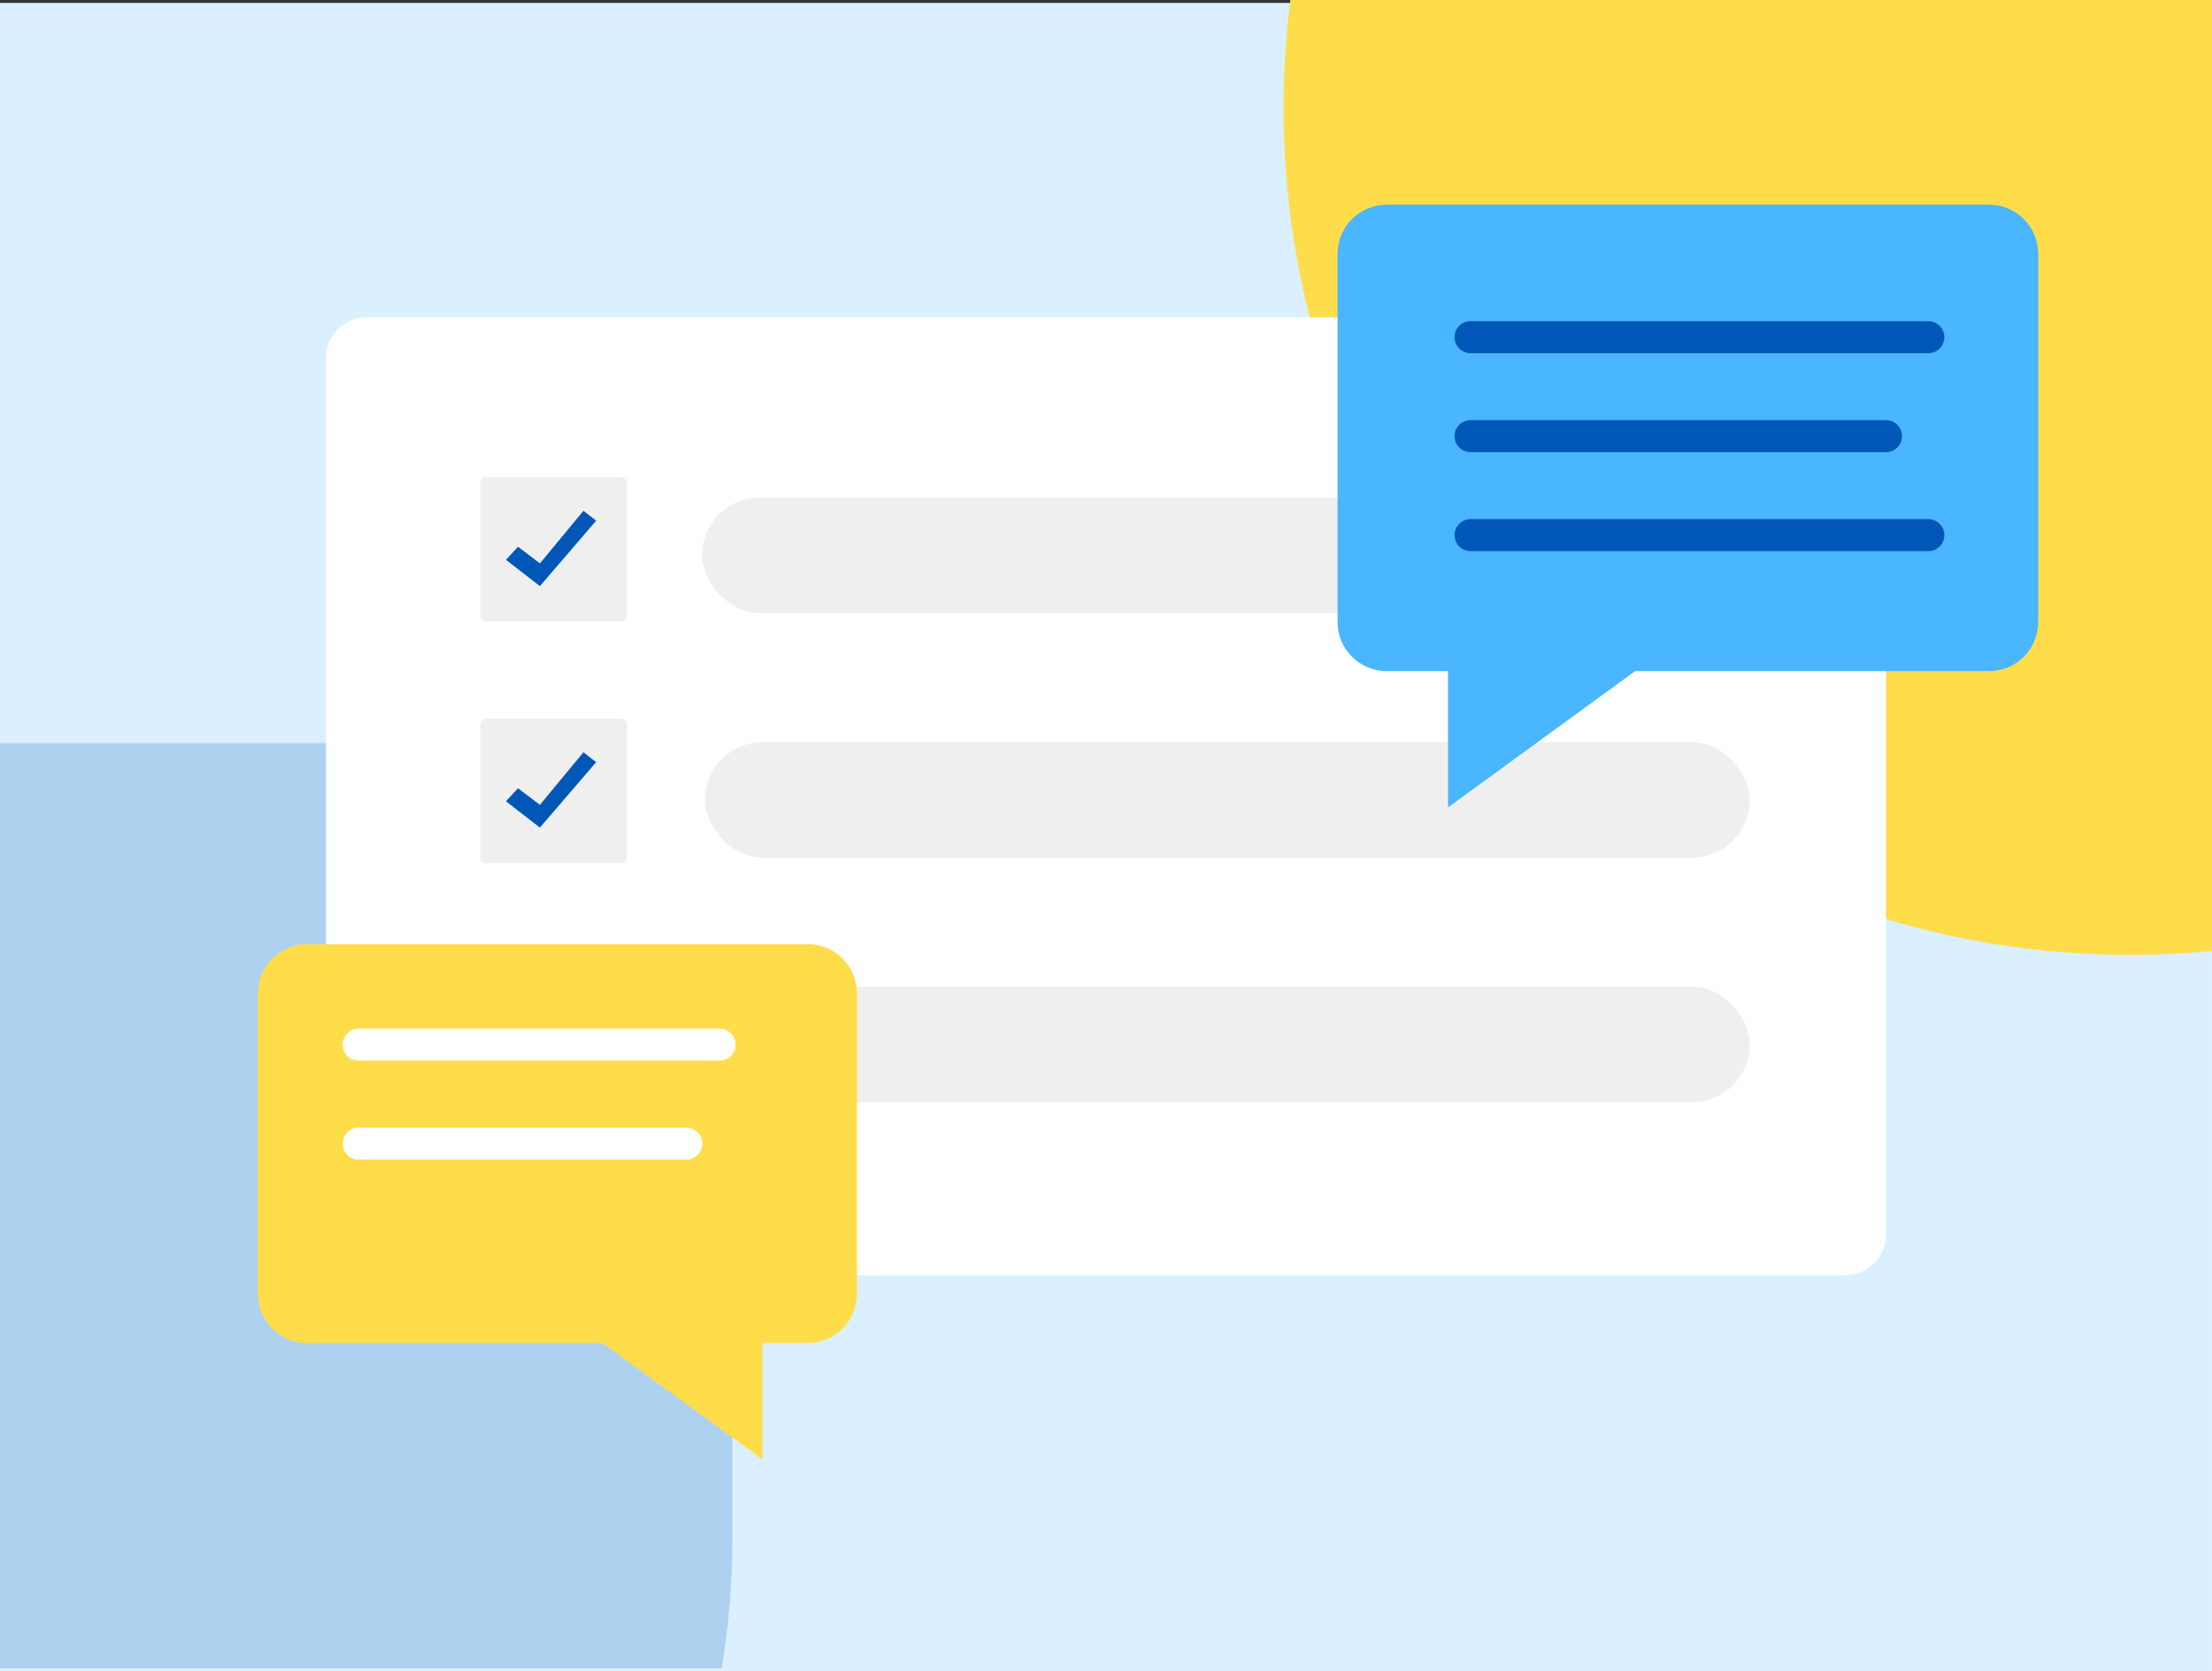 <?xml version="1.0" encoding="UTF-8"?> <svg xmlns="http://www.w3.org/2000/svg" xmlns:xlink="http://www.w3.org/1999/xlink" width="760px" height="574px" viewBox="0 0 760 574" version="1.1"><rect x="0" y="0" width="760" height="574" fill="#333333" stroke="none"/><title>Group 26</title><g id="Dev-Prep" stroke="none" stroke-width="1" fill="none" fill-rule="evenodd"><g id="Dev-Prep:-Assets:-2" transform="translate(-221, -12077)"><g id="Group-26" transform="translate(221, 12076.998)"><g id="process-HNW-Choose-Carrier-Copy-4"><g id="BG"><rect id="Rectangle" fill="#DBF0FF" x="0.003" y="1.002" width="759.993" height="573"></rect><path d="M251.643,255.233 L251.643,528.21 C251.643,543.466 250.393,558.429 247.989,573.003 L2.72848411e-11,573.001 L0,255.233 L251.643,255.233 Z" id="Combined-Shape-Copy-6" fill="#AED1F0"></path><path d="M760,0.002 L760.001,326.673 C750.787,327.552 741.446,328.002 732.001,328.002 C571.286,328.002 441,197.718 441,37.003 C441,24.468 441.793,12.117 443.33,-0 L760,0.002 Z" id="Combined-Shape-Copy-5" fill="#FFDD4A"></path><rect id="Rectangle-Copy-29" fill="#FFFFFF" x="112" y="109.002" width="536" height="329" rx="14"></rect><rect id="Rectangle-Copy-30" fill="#EFEFEF" x="241.215" y="170.884" width="358.984" height="39.666" rx="19.833"></rect><rect id="Rectangle-Copy-31" fill="#EFEFEF" x="242.215" y="254.904" width="358.984" height="39.666" rx="19.833"></rect><rect id="Rectangle-Copy-36" fill="#EFEFEF" x="242.215" y="338.904" width="358.984" height="39.666" rx="19.833"></rect><g id="Group-23-Copy" transform="translate(165.039, 163.863)"><path d="M48.279,83 L2,83 C0.895,83 -1.3527075e-16,83.895 0,85 L0,130.594 C-3.0881846e-16,131.698 0.895,132.594 2,132.594 L48.279,132.594 C49.383,132.594 50.279,131.698 50.279,130.594 L50.279,85 C50.279,83.895 49.383,83 48.279,83 Z" id="Path" fill="#EFEFEF" fill-rule="nonzero"></path><path d="M48.279,166 L2,166 C0.895,166 -1.3527075e-16,166.895 0,168 L0,213.594 C-3.0881846e-16,214.698 0.895,215.594 2,215.594 L48.279,215.594 C49.383,215.594 50.279,214.698 50.279,213.594 L50.279,168 C50.279,166.895 49.383,166 48.279,166 Z" id="Path-Copy-2" fill="#EFEFEF" fill-rule="nonzero"></path><path d="M48.279,0 L2,0 C0.895,-2.41183085e-16 -1.3527075e-16,0.895 0,2 L0,47.594 C-3.0881846e-16,48.698 0.895,49.594 2,49.594 L48.279,49.594 C49.383,49.594 50.279,48.698 50.279,47.594 L50.279,2 C50.279,0.895 49.383,6.85272294e-16 48.279,0 Z" id="Path-Copy" fill="#EFEFEF" fill-rule="nonzero"></path><polygon id="Path-2-Copy-4" fill="#0057B7" points="8.795 28.423 20.463 37.452 39.784 14.99 35.419 11.583 20.463 29.653 12.936 23.932"></polygon><polygon id="Path-2-Copy-5" fill="#0057B7" points="8.795 111.366 20.463 120.395 39.784 97.932 35.419 94.526 20.463 112.596 12.936 106.875"></polygon><polygon id="Path-2-Copy-7" fill="#0057B7" points="8.795 194.366 20.463 203.395 39.784 180.932 35.419 177.526 20.463 195.596 12.936 189.875"></polygon></g><path d="M105.481,324.311 L277.548,324.311 C286.876,324.311 294.437,331.872 294.437,341.2 L294.437,444.412 C294.437,453.74 286.876,461.301 277.548,461.301 L176.007,461.301 L176.007,461.301 L121.054,501.311 L121.054,461.301 L105.481,461.301 C96.154,461.301 88.592,453.74 88.592,444.412 L88.592,341.2 C88.592,331.872 96.154,324.311 105.481,324.311 Z" id="Rectangle-Copy-9" fill="#FFDD4A" transform="translate(191.515, 412.811) scale(-1, 1) translate(-191.515, -412.811) "></path></g><path d="M476.452,70.311 L683.407,70.311 C692.735,70.311 700.296,77.872 700.296,87.2 L700.296,213.631 C700.296,222.959 692.735,230.52 683.407,230.52 L561.793,230.52 L561.793,230.52 L497.527,277.311 L497.527,230.52 L476.452,230.52 C467.124,230.52 459.563,222.959 459.563,213.631 L459.563,87.2 C459.563,77.872 467.124,70.311 476.452,70.311 Z" id="Rectangle-Copy-7" fill="#49B6FF"></path></g><line x1="505.246" y1="115.811" x2="662.537" y2="115.811" id="Path-8" stroke="#0057B7" stroke-width="11" stroke-linecap="round"></line><line x1="123.246" y1="358.811" x2="247.246" y2="358.811" id="Path-8-Copy-3" stroke="#FFFFFF" stroke-width="11" stroke-linecap="round"></line><line x1="505.246" y1="149.811" x2="648" y2="149.811" id="Path-8-Copy" stroke="#0057B7" stroke-width="11" stroke-linecap="round"></line><line x1="123.246" y1="392.811" x2="235.786" y2="392.811" id="Path-8-Copy-4" stroke="#FFFFFF" stroke-width="11" stroke-linecap="round"></line><line x1="505.246" y1="183.811" x2="662.537" y2="183.811" id="Path-8-Copy-2" stroke="#0057B7" stroke-width="11" stroke-linecap="round"></line></g></g></g></svg> 